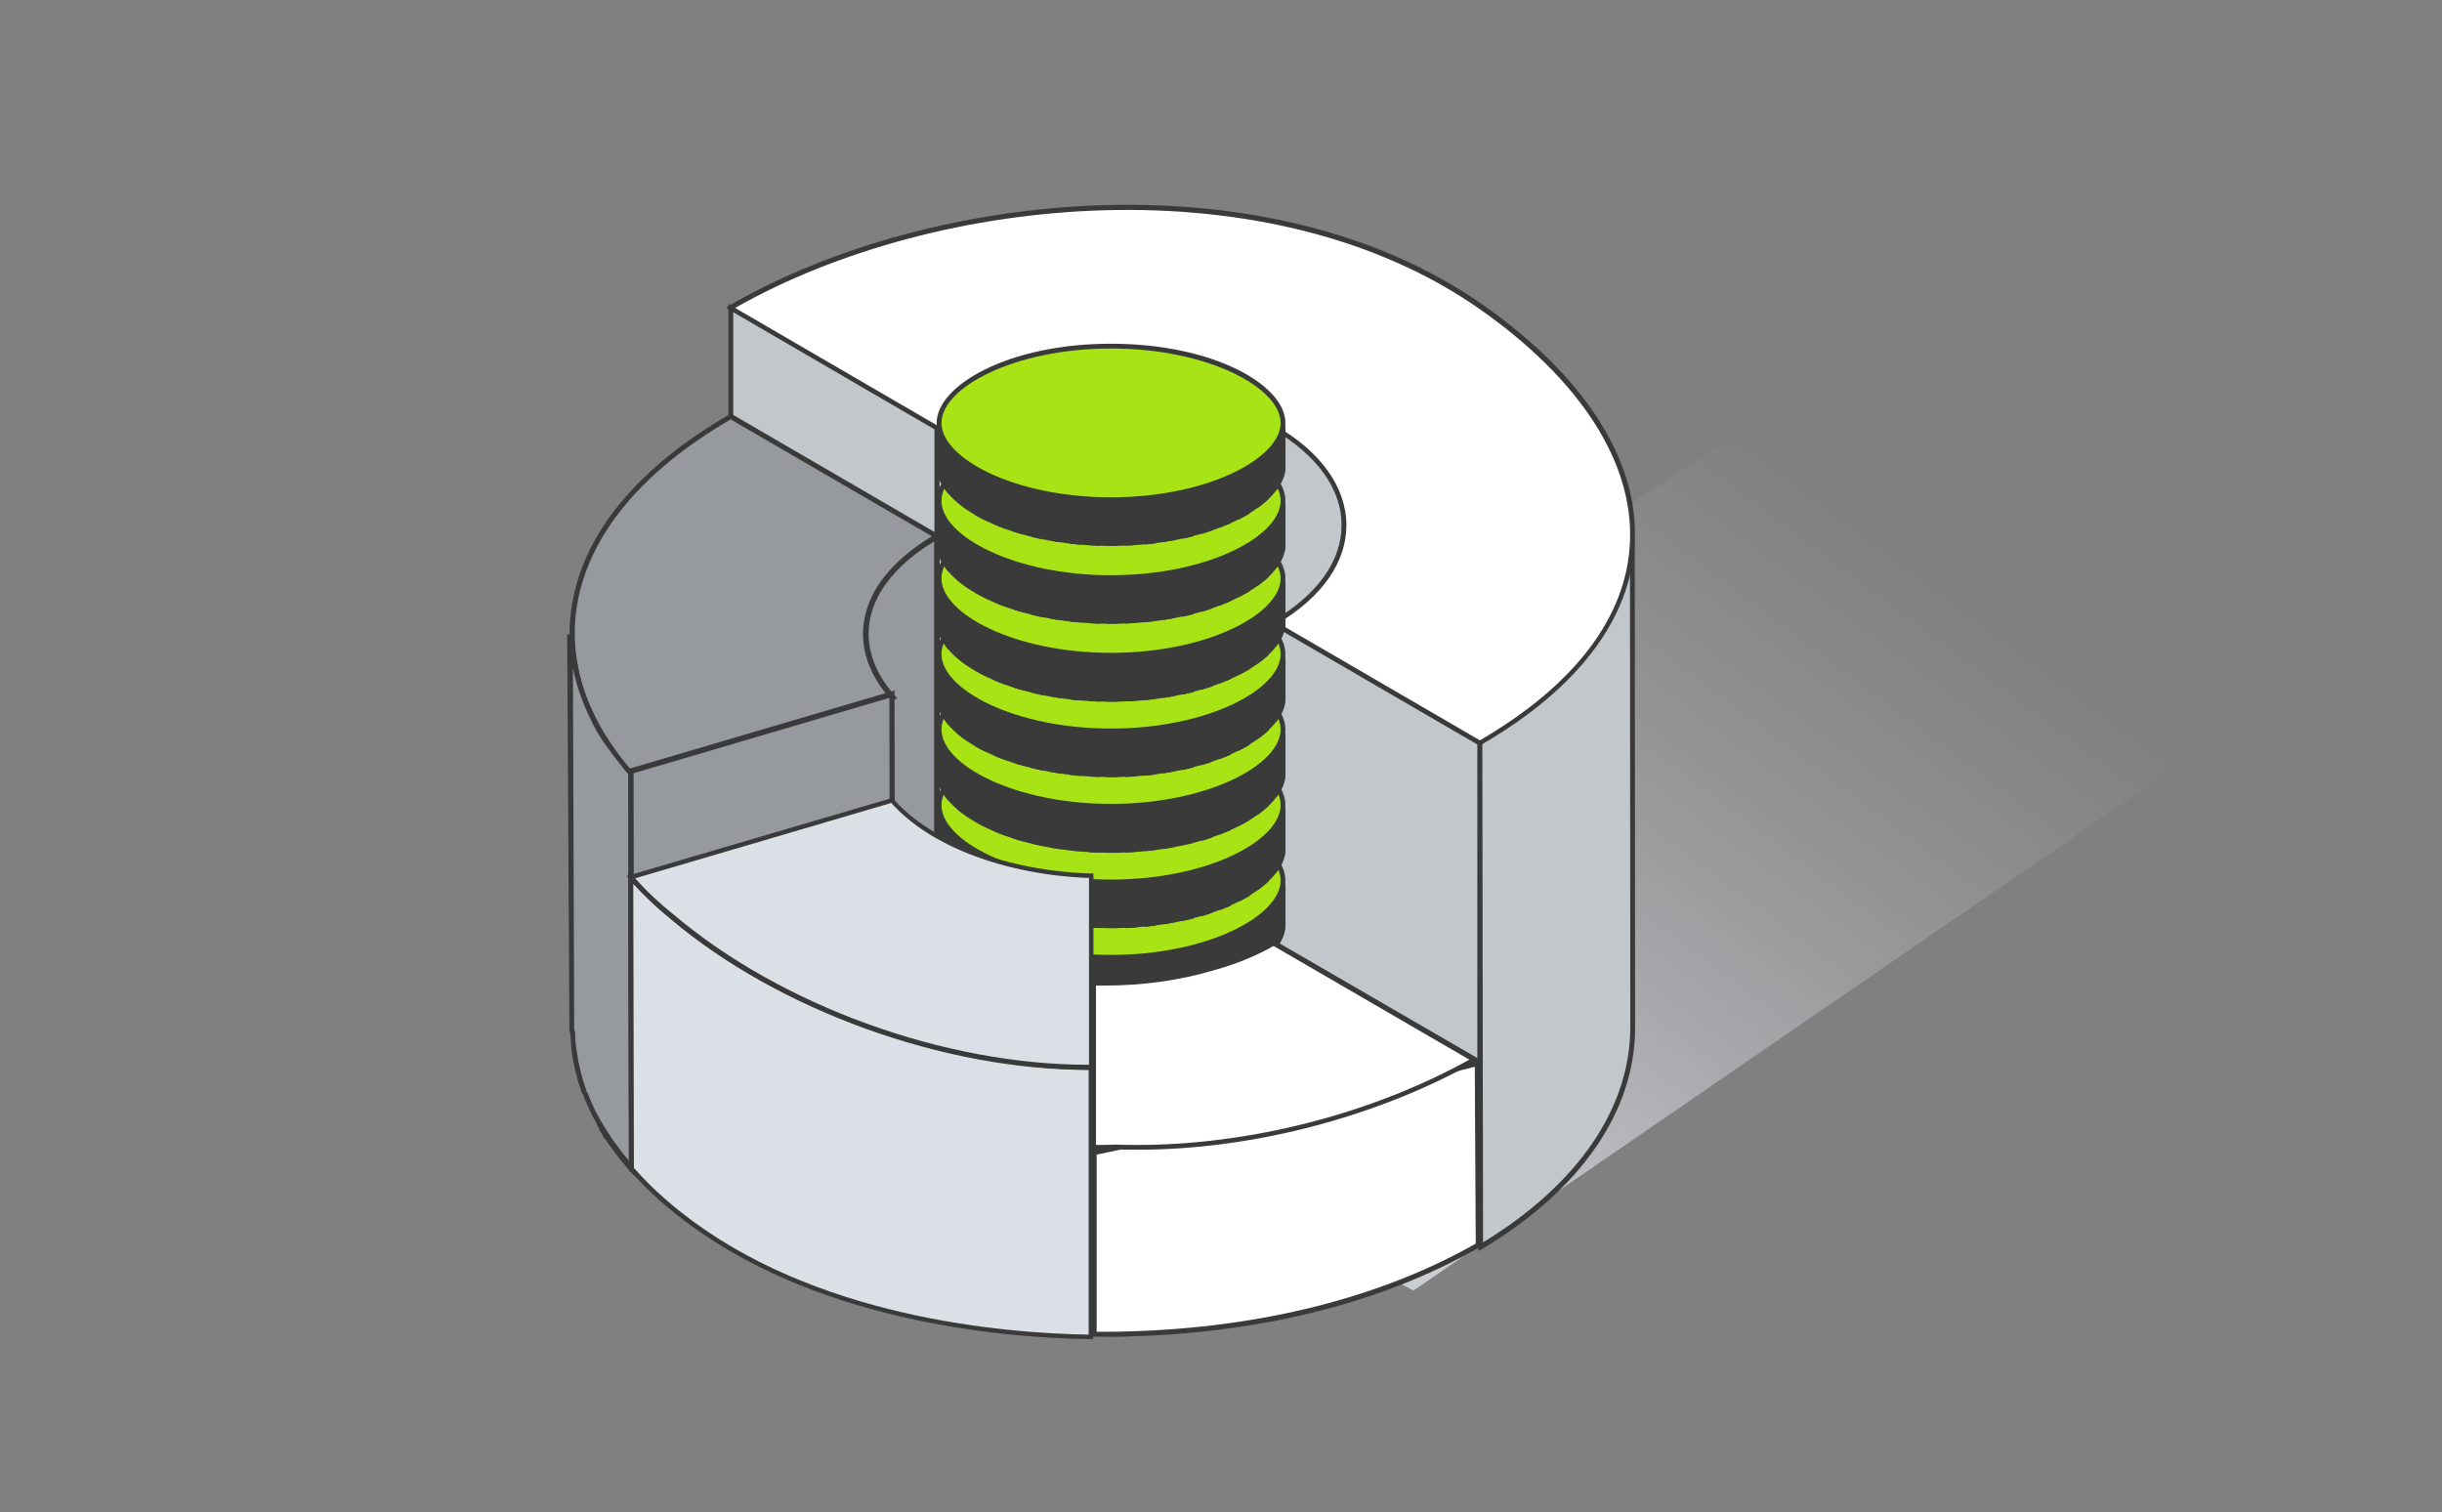 <svg xmlns="http://www.w3.org/2000/svg" width="155" height="96" viewBox="0 0 155 96" fill="none">
  <rect x="0" y="0" width="155" height="96" fill="#808080" stroke="none"/>
  <path d="M55.257 63.678L89.716 81.921L154.616 37.326L123.162 19.083L55.257 63.678Z" fill="url(#paint0_linear_5052_6126)"/>
  <path d="M103.622 34.407L103.642 65.177C103.662 70.225 100.419 75.272 93.993 79.123L93.932 46.468C93.912 46.468 103.622 39.455 103.622 34.407Z" fill="#C2C7CB"/>
  <path d="M93.831 79.406L93.77 46.407L93.831 46.366C93.932 46.305 103.459 39.352 103.459 34.447V34.427H103.764V34.447L103.784 65.197C103.804 70.508 100.358 75.515 94.074 79.285L93.831 79.406ZM94.074 46.548L94.135 78.859C100.176 75.17 103.48 70.325 103.48 65.177L103.459 36.109C101.919 40.711 94.885 45.961 94.074 46.548Z" fill="#3A3A3A"/>
  <path d="M85.318 32.501C85.297 32.197 85.277 31.913 85.216 31.629C85.155 31.345 85.074 31.061 84.973 30.778C83.493 26.805 78.527 24.98 74.716 24.291C70.399 23.521 65.737 23.805 61.642 25.426C60.872 25.73 60.142 26.075 59.453 26.48L59.493 59.683C60.182 59.298 60.912 58.933 61.682 58.629C65.696 57.048 70.277 56.744 74.513 57.453C78.162 58.082 82.723 59.663 84.649 63.109C84.811 63.392 84.993 63.676 85.115 63.98C85.155 64.122 85.237 64.244 85.297 64.386V32.501H85.318Z" fill="#C2C7CB"/>
  <path d="M85.48 65.034L85.135 64.345C85.074 64.244 85.034 64.122 84.993 64.021C84.912 63.818 84.79 63.595 84.669 63.392C84.628 63.311 84.588 63.251 84.547 63.169C82.439 59.44 77.351 58.061 74.513 57.595C70.095 56.845 65.554 57.251 61.764 58.751C60.993 59.055 60.264 59.399 59.595 59.784L59.372 59.906L59.311 26.359L59.392 26.318C60.081 25.933 60.811 25.568 61.601 25.264C65.534 23.703 70.216 23.318 74.757 24.129C77.311 24.595 83.412 26.156 85.135 30.717C85.237 31 85.318 31.305 85.378 31.588C85.439 31.872 85.459 32.156 85.48 32.419V32.48V65.034ZM70.155 56.926C71.615 56.926 73.074 57.048 74.554 57.291C77.453 57.778 82.642 59.176 84.811 63.028C84.851 63.088 84.892 63.169 84.932 63.23C85.013 63.372 85.095 63.514 85.176 63.676V32.48C85.176 32.217 85.135 31.933 85.074 31.649C85.013 31.365 84.932 31.082 84.831 30.818C83.169 26.399 77.189 24.879 74.696 24.433C70.216 23.622 65.595 24.027 61.703 25.548C60.973 25.832 60.264 26.176 59.615 26.541L59.655 59.399C60.264 59.055 60.932 58.751 61.642 58.467C64.237 57.453 67.155 56.926 70.155 56.926Z" fill="#3A3A3A"/>
  <path d="M93.912 67.669L80.838 60.067V39.554L93.912 47.155V67.669Z" fill="#C2C7CB"/>
  <path d="M94.074 67.932L80.696 60.148V39.29L94.074 47.074V67.932ZM81 59.986L93.77 67.405V47.236L81 39.817V59.986Z" fill="#3A3A3A"/>
  <path d="M59.473 62.804L46.378 55.202V19.547L59.473 27.148V62.804Z" fill="#C2C7CB"/>
  <path d="M59.615 63.068L46.236 55.284V19.284L59.615 27.048V63.068ZM46.541 55.122L59.311 62.541V27.23L46.541 19.811V55.122Z" fill="#3A3A3A"/>
  <path d="M94.095 19.526C106.52 28.283 107.169 39.533 93.932 47.175L80.838 39.574C86.777 36.148 86.817 30.574 80.899 27.148C75 23.722 65.392 23.722 59.453 27.148L46.378 19.526C59.595 11.885 80.838 10.182 94.095 19.526Z" fill="white"/>
  <path d="M93.932 47.338L93.851 47.297L80.534 39.554L80.757 39.433C83.594 37.791 85.155 35.622 85.155 33.331C85.155 31.061 83.615 28.892 80.817 27.27C74.959 23.865 65.412 23.865 59.513 27.27L59.432 27.311L59.351 27.27L46.074 19.527L46.297 19.385C59.23 11.926 80.676 9.879 94.176 19.385C100.601 23.906 104.007 29.237 103.763 34.385C103.54 39.25 100.176 43.71 94.013 47.277L93.932 47.338ZM81.142 39.554L93.932 46.993C99.953 43.487 103.257 39.149 103.459 34.406C103.682 29.358 100.317 24.129 93.993 19.669C80.676 10.284 59.534 12.23 46.662 19.547L59.453 26.987C65.432 23.581 75.061 23.602 80.98 27.027C83.878 28.71 85.459 30.96 85.459 33.352C85.459 35.662 83.939 37.872 81.142 39.554Z" fill="#3A3A3A"/>
  <path d="M70.52 55.77C69.101 55.77 67.763 55.891 66.568 56.114H59.453V58.83C59.635 61.182 64.115 63.715 70.52 63.715C76.905 63.715 81.405 61.161 81.588 58.83V56.114H74.473C73.277 55.891 71.96 55.77 70.52 55.77Z" fill="#3A3A3A"/>
  <path d="M60.73 60.898C60.932 61.08 61.176 61.263 61.439 61.425V56.094H60.73V60.898Z" fill="#3A3A3A"/>
  <path d="M73.845 56.013V63.472C74.088 63.432 74.311 63.391 74.554 63.35V56.114H74.493C74.27 56.074 74.068 56.033 73.845 56.013Z" fill="#3A3A3A"/>
  <path d="M72.649 63.614C72.892 63.594 73.115 63.574 73.358 63.533V55.932C73.135 55.911 72.892 55.871 72.649 55.851V63.614Z" fill="#3A3A3A"/>
  <path d="M78.608 62.033C78.851 61.912 79.095 61.77 79.318 61.648V56.114H78.608V62.033Z" fill="#3A3A3A"/>
  <path d="M71.453 63.695C71.696 63.695 71.919 63.675 72.162 63.655V55.81C71.939 55.79 71.696 55.77 71.453 55.77V63.695Z" fill="#3A3A3A"/>
  <path d="M79.804 61.324C80.068 61.141 80.29 60.939 80.513 60.756V56.114H79.804V61.324Z" fill="#3A3A3A"/>
  <path d="M76.237 62.966C76.48 62.885 76.703 62.824 76.946 62.743V56.114H76.237V62.966Z" fill="#3A3A3A"/>
  <path d="M75.041 63.249C75.284 63.189 75.507 63.148 75.75 63.087V56.114H75.041V63.249Z" fill="#3A3A3A"/>
  <path d="M77.412 62.56C77.655 62.459 77.899 62.378 78.122 62.276V56.114H77.412V62.56Z" fill="#3A3A3A"/>
  <path d="M64.297 62.803C64.52 62.885 64.764 62.945 65.007 63.006V56.114H64.297V62.803Z" fill="#3A3A3A"/>
  <path d="M69.081 63.675C69.304 63.695 69.547 63.695 69.791 63.715V55.77C69.547 55.77 69.324 55.79 69.081 55.81V63.675Z" fill="#3A3A3A"/>
  <path d="M70.257 55.77V63.715C70.338 63.715 70.439 63.715 70.52 63.715C70.662 63.715 70.824 63.715 70.966 63.715V55.77C70.824 55.77 70.683 55.77 70.52 55.77C70.439 55.77 70.358 55.77 70.257 55.77Z" fill="#3A3A3A"/>
  <path d="M59.453 58.831C59.493 59.358 59.757 59.905 60.223 60.432V56.114H59.453V58.831Z" fill="#3A3A3A"/>
  <path d="M81 60.209C81.345 59.763 81.547 59.297 81.588 58.831V56.114H81V60.209Z" fill="#3A3A3A"/>
  <path d="M61.906 61.749C62.129 61.871 62.352 61.992 62.615 62.114V56.094H61.906V61.749Z" fill="#3A3A3A"/>
  <path d="M67.885 63.554C68.108 63.574 68.351 63.595 68.595 63.615V55.831C68.351 55.851 68.128 55.872 67.885 55.912V63.554Z" fill="#3A3A3A"/>
  <path d="M63.101 62.357C63.324 62.458 63.568 62.539 63.811 62.641V56.134H63.101V62.357Z" fill="#3A3A3A"/>
  <path d="M65.493 63.128C65.716 63.189 65.96 63.229 66.203 63.29V56.114H65.493V63.128Z" fill="#3A3A3A"/>
  <path d="M66.689 63.391C66.912 63.431 67.156 63.472 67.399 63.492V55.972C67.156 56.012 66.933 56.053 66.689 56.073V63.391Z" fill="#3A3A3A"/>
  <path d="M70.52 60.777C64.095 60.777 59.615 58.203 59.615 55.892C59.615 53.581 64.095 51.007 70.52 51.007C76.946 51.007 81.426 53.581 81.426 55.892C81.446 58.203 76.966 60.777 70.52 60.777Z" fill="#A7E315"/>
  <path d="M70.52 51.168C76.683 51.168 81.284 53.662 81.284 55.891C81.284 58.121 76.683 60.614 70.52 60.614C64.358 60.614 59.757 58.121 59.757 55.891C59.757 53.662 64.358 51.168 70.52 51.168ZM70.52 50.864C63.993 50.864 59.453 53.52 59.453 55.891C59.453 58.263 63.993 60.918 70.52 60.918C77.047 60.918 81.588 58.263 81.588 55.891C81.588 53.52 77.047 50.864 70.52 50.864Z" fill="#3A3A3A"/>
  <path d="M70.52 50.968C69.101 50.968 67.763 51.089 66.568 51.312H59.453V54.029C59.635 56.38 64.115 58.914 70.52 58.914C76.905 58.914 81.405 56.36 81.588 54.029V51.312H74.473C73.277 51.089 71.96 50.968 70.52 50.968Z" fill="#3A3A3A"/>
  <path d="M60.73 56.117C60.932 56.299 61.176 56.481 61.439 56.644V51.312H60.73V56.117Z" fill="#3A3A3A"/>
  <path d="M73.845 51.211V58.67C74.088 58.63 74.311 58.589 74.554 58.549V51.312H74.493C74.27 51.272 74.068 51.252 73.845 51.211Z" fill="#3A3A3A"/>
  <path d="M72.649 58.832C72.892 58.812 73.115 58.791 73.358 58.751V51.149C73.135 51.129 72.892 51.089 72.649 51.068V58.832Z" fill="#3A3A3A"/>
  <path d="M78.608 57.252C78.851 57.13 79.095 56.988 79.318 56.867V51.312H78.608V57.252Z" fill="#3A3A3A"/>
  <path d="M71.453 58.913C71.696 58.913 71.919 58.893 72.162 58.872V51.028C71.939 51.008 71.696 50.987 71.453 50.987V58.913Z" fill="#3A3A3A"/>
  <path d="M79.804 56.522C80.068 56.34 80.29 56.137 80.513 55.954V51.312H79.804V56.522Z" fill="#3A3A3A"/>
  <path d="M76.237 58.164C76.48 58.103 76.703 58.022 76.946 57.941V51.312H76.237V58.164Z" fill="#3A3A3A"/>
  <path d="M75.041 58.468C75.284 58.407 75.507 58.367 75.75 58.306V51.312H75.041V58.468Z" fill="#3A3A3A"/>
  <path d="M77.412 57.779C77.655 57.677 77.899 57.596 78.122 57.495V51.312H77.412V57.779Z" fill="#3A3A3A"/>
  <path d="M64.297 58.002C64.52 58.083 64.764 58.144 65.007 58.204V51.312H64.297V58.002Z" fill="#3A3A3A"/>
  <path d="M69.081 58.872C69.304 58.893 69.547 58.893 69.791 58.913V50.987C69.547 50.987 69.324 51.008 69.081 51.028V58.872Z" fill="#3A3A3A"/>
  <path d="M70.257 50.968V58.914C70.338 58.914 70.439 58.914 70.52 58.914C70.662 58.914 70.824 58.914 70.966 58.914V50.968C70.824 50.968 70.683 50.968 70.52 50.968C70.439 50.968 70.358 50.968 70.257 50.968Z" fill="#3A3A3A"/>
  <path d="M59.453 54.029C59.493 54.556 59.757 55.103 60.223 55.63V51.312H59.453V54.029Z" fill="#3A3A3A"/>
  <path d="M81 55.407C81.345 54.961 81.547 54.495 81.588 54.029V51.312H81V55.407Z" fill="#3A3A3A"/>
  <path d="M61.906 56.968C62.129 57.09 62.352 57.211 62.615 57.333V51.312H61.906V56.968Z" fill="#3A3A3A"/>
  <path d="M67.885 58.772C68.108 58.792 68.351 58.812 68.595 58.833V51.049C68.351 51.069 68.128 51.089 67.885 51.13V58.772Z" fill="#3A3A3A"/>
  <path d="M63.101 57.556C63.324 57.657 63.568 57.738 63.811 57.84V51.312H63.101V57.556Z" fill="#3A3A3A"/>
  <path d="M65.493 58.346C65.716 58.407 65.96 58.448 66.203 58.508V51.312H65.493V58.346Z" fill="#3A3A3A"/>
  <path d="M66.689 58.59C66.912 58.631 67.156 58.671 67.399 58.712V51.191C67.156 51.232 66.933 51.252 66.689 51.293V58.59Z" fill="#3A3A3A"/>
  <path d="M70.52 55.996C64.095 55.996 59.615 53.422 59.615 51.111C59.615 48.8 64.095 46.226 70.52 46.226C76.946 46.226 81.426 48.8 81.426 51.111C81.446 53.422 76.966 55.996 70.52 55.996Z" fill="#A7E315"/>
  <path d="M70.52 46.387C76.683 46.387 81.284 48.88 81.284 51.11C81.284 53.34 76.683 55.833 70.52 55.833C64.358 55.833 59.757 53.34 59.757 51.11C59.757 48.88 64.358 46.387 70.52 46.387ZM70.52 46.083C63.993 46.083 59.453 48.738 59.453 51.11C59.453 53.482 63.993 56.137 70.52 56.137C77.047 56.137 81.588 53.482 81.588 51.11C81.588 48.718 77.047 46.083 70.52 46.083Z" fill="#3A3A3A"/>
  <path d="M70.52 46.184C69.101 46.184 67.763 46.305 66.568 46.528H59.453V49.244C59.635 51.596 64.115 54.13 70.52 54.13C76.905 54.13 81.405 51.575 81.588 49.244V46.528H74.473C73.277 46.305 71.96 46.184 70.52 46.184Z" fill="#3A3A3A"/>
  <path d="M60.73 51.332C60.932 51.515 61.176 51.697 61.439 51.859V46.528H60.73V51.332Z" fill="#3A3A3A"/>
  <path d="M73.845 46.427V53.886C74.088 53.846 74.311 53.805 74.554 53.765V46.528H74.493C74.27 46.488 74.068 46.447 73.845 46.427Z" fill="#3A3A3A"/>
  <path d="M72.649 54.028C72.892 54.008 73.115 53.988 73.358 53.947V46.346C73.135 46.325 72.892 46.285 72.649 46.265V54.028Z" fill="#3A3A3A"/>
  <path d="M78.608 52.447C78.851 52.326 79.095 52.184 79.318 52.062V46.528H78.608V52.447Z" fill="#3A3A3A"/>
  <path d="M71.453 54.108C71.696 54.108 71.919 54.088 72.162 54.068V46.244C71.939 46.223 71.696 46.203 71.453 46.203V54.108Z" fill="#3A3A3A"/>
  <path d="M79.804 51.738C80.068 51.555 80.29 51.353 80.513 51.17V46.528H79.804V51.738Z" fill="#3A3A3A"/>
  <path d="M76.237 53.38C76.48 53.319 76.703 53.238 76.946 53.157V46.528H76.237V53.38Z" fill="#3A3A3A"/>
  <path d="M75.041 53.663C75.284 53.603 75.507 53.562 75.75 53.501V46.528H75.041V53.663Z" fill="#3A3A3A"/>
  <path d="M77.412 52.974C77.655 52.873 77.899 52.792 78.122 52.691V46.528H77.412V52.974Z" fill="#3A3A3A"/>
  <path d="M64.297 53.218C64.52 53.299 64.764 53.359 65.007 53.42V46.528H64.297V53.218Z" fill="#3A3A3A"/>
  <path d="M69.081 54.088C69.304 54.108 69.547 54.108 69.791 54.129V46.203C69.547 46.203 69.324 46.223 69.081 46.244V54.088Z" fill="#3A3A3A"/>
  <path d="M70.257 46.184V54.13C70.338 54.13 70.439 54.13 70.52 54.13C70.662 54.13 70.824 54.13 70.966 54.13V46.184C70.824 46.184 70.683 46.184 70.52 46.184C70.439 46.184 70.358 46.184 70.257 46.184Z" fill="#3A3A3A"/>
  <path d="M59.453 49.245C59.493 49.772 59.757 50.319 60.223 50.846V46.528H59.453V49.245Z" fill="#3A3A3A"/>
  <path d="M81 50.623C81.345 50.177 81.547 49.711 81.588 49.245V46.528H81V50.623Z" fill="#3A3A3A"/>
  <path d="M61.906 52.163C62.129 52.285 62.352 52.407 62.615 52.528V46.508H61.906V52.163Z" fill="#3A3A3A"/>
  <path d="M67.885 53.967C68.108 53.988 68.351 54.028 68.595 54.048V46.265C68.351 46.285 68.128 46.305 67.885 46.346V53.967Z" fill="#3A3A3A"/>
  <path d="M63.101 52.771C63.324 52.872 63.568 52.953 63.811 53.055V46.548H63.101V52.771Z" fill="#3A3A3A"/>
  <path d="M65.493 53.542C65.716 53.603 65.96 53.643 66.203 53.704V46.528H65.493V53.542Z" fill="#3A3A3A"/>
  <path d="M66.689 53.805C66.912 53.845 67.156 53.886 67.399 53.906V46.386C67.156 46.426 66.933 46.467 66.689 46.507V53.805Z" fill="#3A3A3A"/>
  <path d="M70.52 51.191C64.095 51.191 59.615 48.617 59.615 46.306C59.615 43.995 64.095 41.421 70.52 41.421C76.946 41.421 81.426 43.995 81.426 46.306C81.426 48.617 76.966 51.191 70.52 51.191Z" fill="#A7E315"/>
  <path d="M70.52 41.582C76.683 41.582 81.284 44.076 81.284 46.305C81.284 48.535 76.683 51.028 70.52 51.028C64.358 51.028 59.757 48.535 59.757 46.305C59.757 44.076 64.358 41.582 70.52 41.582ZM70.52 41.278C63.993 41.278 59.453 43.934 59.453 46.305C59.453 48.677 63.993 51.332 70.52 51.332C77.047 51.332 81.588 48.677 81.588 46.305C81.588 43.934 77.047 41.278 70.52 41.278Z" fill="#3A3A3A"/>
  <path d="M70.52 41.38C69.101 41.38 67.763 41.502 66.568 41.724H59.453V44.441C59.635 46.792 64.115 49.326 70.52 49.326C76.905 49.326 81.405 46.772 81.588 44.441V41.724H74.473C73.277 41.502 71.96 41.38 70.52 41.38Z" fill="#3A3A3A"/>
  <path d="M60.73 46.529C60.932 46.711 61.176 46.894 61.439 47.056V41.725H60.73V46.529Z" fill="#3A3A3A"/>
  <path d="M73.845 41.623V49.083C74.088 49.042 74.311 49.001 74.554 48.961V41.704H74.493C74.27 41.684 74.068 41.664 73.845 41.623Z" fill="#3A3A3A"/>
  <path d="M72.649 49.244C72.892 49.224 73.115 49.203 73.358 49.163V41.562C73.135 41.541 72.892 41.501 72.649 41.48V49.244Z" fill="#3A3A3A"/>
  <path d="M78.608 47.663C78.851 47.541 79.095 47.42 79.318 47.278V41.744H78.608V47.663Z" fill="#3A3A3A"/>
  <path d="M71.453 49.325C71.696 49.305 71.919 49.305 72.162 49.285V41.44C71.939 41.42 71.696 41.399 71.453 41.399V49.325Z" fill="#3A3A3A"/>
  <path d="M79.804 46.934C80.068 46.752 80.29 46.569 80.513 46.367V41.725H79.804V46.934Z" fill="#3A3A3A"/>
  <path d="M76.237 48.576C76.48 48.515 76.703 48.434 76.946 48.353V41.725H76.237V48.576Z" fill="#3A3A3A"/>
  <path d="M75.041 48.88C75.284 48.819 75.507 48.779 75.75 48.718V41.725H75.041V48.88Z" fill="#3A3A3A"/>
  <path d="M77.412 48.19C77.655 48.089 77.899 48.008 78.122 47.906V41.744H77.412V48.19Z" fill="#3A3A3A"/>
  <path d="M64.297 48.414C64.52 48.495 64.764 48.556 65.007 48.617V41.725H64.297V48.414Z" fill="#3A3A3A"/>
  <path d="M69.081 49.285C69.304 49.305 69.547 49.305 69.791 49.325V41.399C69.547 41.399 69.324 41.42 69.081 41.44V49.285Z" fill="#3A3A3A"/>
  <path d="M70.257 41.38V49.326C70.338 49.326 70.439 49.326 70.52 49.326C70.662 49.326 70.824 49.326 70.966 49.326V41.38C70.824 41.38 70.683 41.38 70.52 41.38C70.439 41.38 70.358 41.38 70.257 41.38Z" fill="#3A3A3A"/>
  <path d="M59.453 44.441C59.493 44.968 59.757 45.515 60.223 46.042V41.725H59.453V44.441Z" fill="#3A3A3A"/>
  <path d="M81 45.839C81.345 45.393 81.547 44.927 81.588 44.46V41.744H81V45.839Z" fill="#3A3A3A"/>
  <path d="M61.906 47.38C62.129 47.502 62.352 47.623 62.615 47.745V41.725H61.906V47.38Z" fill="#3A3A3A"/>
  <path d="M67.885 49.183C68.108 49.203 68.351 49.244 68.595 49.264V41.48C68.351 41.501 68.128 41.521 67.885 41.562V49.183Z" fill="#3A3A3A"/>
  <path d="M63.101 47.968C63.324 48.069 63.568 48.15 63.811 48.252V41.725H63.101V47.968Z" fill="#3A3A3A"/>
  <path d="M65.493 48.758C65.716 48.819 65.96 48.859 66.203 48.92V41.744H65.493V48.758Z" fill="#3A3A3A"/>
  <path d="M66.689 49.001C66.912 49.041 67.156 49.082 67.399 49.102V41.582C67.156 41.623 66.933 41.663 66.689 41.704V49.001Z" fill="#3A3A3A"/>
  <path d="M70.52 46.408C64.095 46.408 59.615 43.834 59.615 41.523C59.615 39.212 64.095 36.638 70.52 36.638C76.946 36.638 81.426 39.212 81.426 41.523C81.446 43.834 76.966 46.408 70.52 46.408Z" fill="#A7E315"/>
  <path d="M70.52 36.799C76.683 36.799 81.284 39.292 81.284 41.522C81.284 43.752 76.683 46.245 70.52 46.245C64.358 46.245 59.757 43.752 59.757 41.522C59.757 39.292 64.358 36.799 70.52 36.799ZM70.52 36.495C63.993 36.495 59.453 39.151 59.453 41.522C59.453 43.894 63.993 46.549 70.52 46.549C77.047 46.549 81.588 43.894 81.588 41.522C81.588 39.151 77.047 36.495 70.52 36.495Z" fill="#3A3A3A"/>
  <path d="M70.52 36.595C69.101 36.595 67.763 36.716 66.568 36.939H59.453V39.656C59.635 42.007 64.115 44.541 70.52 44.541C76.905 44.541 81.405 41.987 81.588 39.656V36.939H74.473C73.277 36.716 71.96 36.595 70.52 36.595Z" fill="#3A3A3A"/>
  <path d="M60.73 41.742C60.932 41.925 61.176 42.107 61.439 42.27V36.938H60.73V41.742Z" fill="#3A3A3A"/>
  <path d="M73.845 36.838V44.297C74.088 44.257 74.311 44.216 74.554 44.176V36.919H74.493C74.27 36.899 74.068 36.858 73.845 36.838Z" fill="#3A3A3A"/>
  <path d="M72.649 44.439C72.892 44.419 73.115 44.399 73.358 44.358V36.757C73.135 36.737 72.892 36.696 72.649 36.676V44.439Z" fill="#3A3A3A"/>
  <path d="M78.608 42.857C78.851 42.736 79.095 42.594 79.318 42.472V36.938H78.608V42.857Z" fill="#3A3A3A"/>
  <path d="M71.453 44.52C71.696 44.52 71.919 44.499 72.162 44.479V36.655C71.939 36.635 71.696 36.614 71.453 36.614V44.52Z" fill="#3A3A3A"/>
  <path d="M79.804 42.148C80.068 41.965 80.29 41.763 80.513 41.58V36.938H79.804V42.148Z" fill="#3A3A3A"/>
  <path d="M76.237 43.79C76.48 43.729 76.703 43.648 76.946 43.567V36.938H76.237V43.79Z" fill="#3A3A3A"/>
  <path d="M75.041 44.094C75.284 44.033 75.507 43.993 75.75 43.932V36.959H75.041V44.094Z" fill="#3A3A3A"/>
  <path d="M77.412 43.384C77.655 43.283 77.899 43.202 78.122 43.101V36.938H77.412V43.384Z" fill="#3A3A3A"/>
  <path d="M64.297 43.628C64.52 43.709 64.764 43.77 65.007 43.83V36.938H64.297V43.628Z" fill="#3A3A3A"/>
  <path d="M69.081 44.499C69.304 44.52 69.547 44.52 69.791 44.54V36.614C69.547 36.614 69.324 36.635 69.081 36.655V44.499Z" fill="#3A3A3A"/>
  <path d="M70.257 36.595V44.541C70.338 44.541 70.439 44.541 70.52 44.541C70.662 44.541 70.824 44.541 70.966 44.541V36.595C70.824 36.595 70.683 36.595 70.52 36.595C70.439 36.595 70.358 36.595 70.257 36.595Z" fill="#3A3A3A"/>
  <path d="M59.453 39.655C59.493 40.182 59.757 40.729 60.223 41.256V36.938H59.453V39.655Z" fill="#3A3A3A"/>
  <path d="M81 41.033C81.345 40.587 81.547 40.101 81.588 39.655V36.938H81V41.033Z" fill="#3A3A3A"/>
  <path d="M61.906 42.574C62.129 42.696 62.352 42.818 62.615 42.939V36.919H61.906V42.574Z" fill="#3A3A3A"/>
  <path d="M67.885 44.399C68.108 44.419 68.351 44.46 68.595 44.46V36.676C68.351 36.696 68.128 36.716 67.885 36.757V44.399Z" fill="#3A3A3A"/>
  <path d="M63.101 43.182C63.324 43.283 63.568 43.364 63.811 43.465V36.938H63.101V43.182Z" fill="#3A3A3A"/>
  <path d="M65.493 43.972C65.716 44.033 65.96 44.074 66.203 44.135V36.959H65.493V43.972Z" fill="#3A3A3A"/>
  <path d="M66.689 44.216C66.912 44.256 67.156 44.297 67.399 44.317V36.797C67.156 36.837 66.933 36.878 66.689 36.898V44.216Z" fill="#3A3A3A"/>
  <path d="M70.52 41.602C64.095 41.602 59.615 39.028 59.615 36.717C59.615 34.406 64.095 31.832 70.52 31.832C76.946 31.832 81.426 34.406 81.426 36.717C81.446 39.028 76.966 41.602 70.52 41.602Z" fill="#A7E315"/>
  <path d="M70.52 31.994C76.682 31.994 81.284 34.487 81.284 36.717C81.284 38.946 76.682 41.44 70.52 41.44C64.358 41.44 59.757 38.946 59.757 36.717C59.757 34.487 64.358 31.994 70.52 31.994ZM70.52 31.689C63.993 31.689 59.453 34.345 59.453 36.717C59.453 39.088 63.993 41.743 70.52 41.743C77.047 41.743 81.588 39.088 81.588 36.717C81.588 34.345 77.047 31.689 70.52 31.689Z" fill="#3A3A3A"/>
  <path d="M70.52 31.649C69.101 31.649 67.763 31.771 66.568 31.994H59.453V34.71C59.635 37.062 64.115 39.595 70.52 39.595C76.905 39.595 81.405 37.041 81.588 34.71V31.994H74.473C73.277 31.771 71.96 31.649 70.52 31.649Z" fill="#3A3A3A"/>
  <path d="M60.73 36.798C60.932 36.981 61.176 37.163 61.439 37.325V31.994H60.73V36.798Z" fill="#3A3A3A"/>
  <path d="M73.845 31.894V39.353C74.088 39.312 74.311 39.272 74.554 39.231V31.995H74.493C74.27 31.954 74.068 31.934 73.845 31.894Z" fill="#3A3A3A"/>
  <path d="M72.649 39.494C72.892 39.474 73.115 39.454 73.358 39.413V31.832C73.135 31.812 72.892 31.771 72.649 31.751V39.494Z" fill="#3A3A3A"/>
  <path d="M78.608 37.913C78.851 37.791 79.095 37.65 79.318 37.528V31.994H78.608V37.913Z" fill="#3A3A3A"/>
  <path d="M71.453 39.575C71.696 39.575 71.919 39.555 72.162 39.535V31.71C71.939 31.69 71.696 31.67 71.453 31.67V39.575Z" fill="#3A3A3A"/>
  <path d="M79.804 37.204C80.068 37.021 80.29 36.819 80.513 36.636V31.994H79.804V37.204Z" fill="#3A3A3A"/>
  <path d="M76.237 38.846C76.48 38.785 76.703 38.704 76.946 38.623V31.994H76.237V38.846Z" fill="#3A3A3A"/>
  <path d="M75.041 39.15C75.284 39.109 75.507 39.048 75.75 38.987V31.994H75.041V39.15Z" fill="#3A3A3A"/>
  <path d="M77.412 38.44C77.655 38.339 77.899 38.258 78.122 38.156V31.994H77.412V38.44Z" fill="#3A3A3A"/>
  <path d="M64.297 38.683C64.52 38.764 64.764 38.825 65.007 38.886V31.994H64.297V38.683Z" fill="#3A3A3A"/>
  <path d="M69.081 39.555C69.304 39.575 69.547 39.575 69.791 39.596V31.67C69.547 31.67 69.324 31.69 69.081 31.71V39.555Z" fill="#3A3A3A"/>
  <path d="M70.257 31.649V39.595C70.338 39.595 70.439 39.595 70.52 39.595C70.662 39.595 70.824 39.595 70.966 39.595V31.649C70.824 31.649 70.683 31.649 70.52 31.649C70.439 31.649 70.358 31.649 70.257 31.649Z" fill="#3A3A3A"/>
  <path d="M59.453 34.71C59.493 35.237 59.757 35.785 60.223 36.312V31.994H59.453V34.71Z" fill="#3A3A3A"/>
  <path d="M81 36.089C81.345 35.643 81.547 35.156 81.588 34.71V31.994H81V36.089Z" fill="#3A3A3A"/>
  <path d="M61.906 37.629C62.129 37.751 62.352 37.873 62.615 37.994V31.994H61.906V37.629Z" fill="#3A3A3A"/>
  <path d="M67.885 39.453C68.108 39.474 68.351 39.494 68.595 39.514V31.73C68.351 31.751 68.128 31.771 67.885 31.811V39.453Z" fill="#3A3A3A"/>
  <path d="M63.101 38.237C63.324 38.339 63.568 38.42 63.811 38.521V31.994H63.101V38.237Z" fill="#3A3A3A"/>
  <path d="M65.493 39.028C65.716 39.089 65.96 39.129 66.203 39.19V31.994H65.493V39.028Z" fill="#3A3A3A"/>
  <path d="M66.689 39.272C66.912 39.312 67.156 39.353 67.399 39.373V31.873C67.156 31.914 66.933 31.954 66.689 31.995V39.272Z" fill="#3A3A3A"/>
  <path d="M70.52 36.655C64.095 36.655 59.615 34.081 59.615 31.77C59.615 29.459 64.095 26.885 70.52 26.885C76.946 26.885 81.426 29.459 81.426 31.77C81.446 34.081 76.966 36.655 70.52 36.655Z" fill="#A7E315"/>
  <path d="M70.52 27.068C76.683 27.068 81.284 29.561 81.284 31.791C81.284 34.02 76.683 36.514 70.52 36.514C64.358 36.514 59.757 34.02 59.757 31.791C59.757 29.561 64.358 27.068 70.52 27.068ZM70.52 26.764C63.993 26.764 59.453 29.419 59.453 31.791C59.453 34.162 63.993 36.818 70.52 36.818C77.047 36.818 81.588 34.162 81.588 31.791C81.588 29.399 77.047 26.764 70.52 26.764Z" fill="#3A3A3A"/>
  <path d="M70.52 26.704C69.101 26.704 67.763 26.826 66.568 27.049H59.453V29.765C59.635 32.116 64.115 34.65 70.52 34.65C76.905 34.65 81.405 32.096 81.588 29.765V27.049H74.473C73.277 26.826 71.96 26.704 70.52 26.704Z" fill="#3A3A3A"/>
  <path d="M60.73 31.852C60.932 32.034 61.176 32.217 61.439 32.379V27.048H60.73V31.852Z" fill="#3A3A3A"/>
  <path d="M73.845 26.946V34.406C74.088 34.365 74.311 34.325 74.554 34.284V27.048H74.493C74.27 27.007 74.068 26.987 73.845 26.946Z" fill="#3A3A3A"/>
  <path d="M72.649 34.567C72.892 34.547 73.115 34.527 73.358 34.486V26.885C73.135 26.864 72.892 26.824 72.649 26.804V34.567Z" fill="#3A3A3A"/>
  <path d="M78.608 32.987C78.851 32.865 79.095 32.724 79.318 32.602V27.048H78.608V32.987Z" fill="#3A3A3A"/>
  <path d="M71.453 34.628C71.696 34.628 71.919 34.608 72.162 34.587V26.763C71.939 26.743 71.696 26.723 71.453 26.723V34.628Z" fill="#3A3A3A"/>
  <path d="M79.804 32.257C80.068 32.075 80.29 31.872 80.513 31.69V27.048H79.804V32.257Z" fill="#3A3A3A"/>
  <path d="M76.237 33.899C76.48 33.818 76.703 33.757 76.946 33.676V27.048H76.237V33.899Z" fill="#3A3A3A"/>
  <path d="M75.041 34.203C75.284 34.142 75.507 34.102 75.75 34.041V27.048H75.041V34.203Z" fill="#3A3A3A"/>
  <path d="M77.412 33.494C77.655 33.392 77.899 33.311 78.122 33.21V27.048H77.412V33.494Z" fill="#3A3A3A"/>
  <path d="M64.297 33.737C64.52 33.818 64.764 33.879 65.007 33.94V27.048H64.297V33.737Z" fill="#3A3A3A"/>
  <path d="M69.081 34.608C69.304 34.628 69.547 34.628 69.791 34.648V26.723C69.547 26.723 69.324 26.743 69.081 26.763V34.608Z" fill="#3A3A3A"/>
  <path d="M70.257 26.703V34.649C70.338 34.649 70.439 34.649 70.52 34.649C70.662 34.649 70.824 34.649 70.966 34.649V26.723C70.824 26.723 70.683 26.723 70.52 26.723C70.439 26.703 70.358 26.703 70.257 26.703Z" fill="#3A3A3A"/>
  <path d="M59.453 29.764C59.493 30.291 59.757 30.838 60.223 31.365V27.048H59.453V29.764Z" fill="#3A3A3A"/>
  <path d="M81 31.142C81.345 30.697 81.547 30.21 81.588 29.764V27.048H81V31.142Z" fill="#3A3A3A"/>
  <path d="M61.906 32.703C62.129 32.825 62.352 32.947 62.615 33.068V27.048H61.906V32.703Z" fill="#3A3A3A"/>
  <path d="M67.885 34.507C68.108 34.527 68.351 34.548 68.595 34.588V26.784C68.351 26.804 68.128 26.825 67.885 26.865V34.507Z" fill="#3A3A3A"/>
  <path d="M63.101 33.291C63.324 33.392 63.568 33.474 63.811 33.575V27.048H63.101V33.291Z" fill="#3A3A3A"/>
  <path d="M65.493 34.082C65.716 34.142 65.96 34.183 66.203 34.244V27.048H65.493V34.082Z" fill="#3A3A3A"/>
  <path d="M66.689 34.325C66.912 34.366 67.156 34.407 67.399 34.427V26.927C67.156 26.967 66.933 27.008 66.689 27.028V34.325Z" fill="#3A3A3A"/>
  <path d="M70.52 31.71C64.095 31.71 59.615 29.135 59.615 26.825C59.615 24.514 64.095 21.939 70.52 21.939C76.946 21.939 81.426 24.514 81.426 26.825C81.446 29.156 76.966 31.71 70.52 31.71Z" fill="#A7E315"/>
  <path d="M70.52 22.122C76.682 22.122 81.284 24.616 81.284 26.845C81.284 29.075 76.682 31.568 70.52 31.568C64.358 31.568 59.757 29.075 59.757 26.845C59.757 24.616 64.358 22.122 70.52 22.122ZM70.52 21.818C63.993 21.818 59.453 24.474 59.453 26.845C59.453 29.217 63.993 31.872 70.52 31.872C77.047 31.872 81.588 29.217 81.588 26.845C81.588 24.453 77.047 21.818 70.52 21.818Z" fill="#3A3A3A"/>
  <path d="M50.149 28.69V57.393L59.473 62.805V34.103L50.149 28.69Z" fill="#96999E"/>
  <path d="M59.635 63.088L49.987 57.474V28.386L59.635 34.001V63.088ZM50.311 57.291L59.291 62.501V34.183L50.311 28.974V57.291Z" fill="#3A3A3A"/>
  <path d="M46.378 26.439L59.473 34.041C54.709 36.777 53.595 40.791 56.615 44.237L40.034 49.122C33.304 41.44 35.797 32.541 46.378 26.439Z" fill="#96999E"/>
  <path d="M39.993 49.324L39.932 49.243C36.953 45.818 35.696 42.068 36.304 38.379C37.054 33.818 40.52 29.642 46.318 26.297L46.399 26.257L59.818 34.061L59.574 34.203C57.041 35.662 55.52 37.487 55.196 39.453C54.932 41.034 55.48 42.656 56.777 44.135L56.959 44.338L56.716 44.419L39.993 49.324ZM46.378 26.622C40.723 29.905 37.358 33.98 36.628 38.419C36.041 41.987 37.236 45.615 40.115 48.939L56.331 44.156C55.094 42.656 54.568 41.014 54.851 39.392C55.176 37.385 56.676 35.541 59.149 34.041L46.378 26.622Z" fill="#3A3A3A"/>
  <path d="M36.345 41.44C36.345 41.481 36.365 41.521 36.385 41.562C36.426 41.825 36.466 42.089 36.527 42.352C36.527 42.393 36.547 42.413 36.547 42.454C36.608 42.738 36.669 43.001 36.75 43.285C36.77 43.346 36.791 43.386 36.791 43.447C36.872 43.711 36.953 43.994 37.054 44.258C37.074 44.298 37.095 44.339 37.095 44.38C37.216 44.663 37.338 44.967 37.459 45.251C37.459 45.271 37.459 45.271 37.48 45.271C37.622 45.575 37.764 45.859 37.926 46.143C37.946 46.204 37.986 46.244 38.027 46.305C38.068 46.386 38.128 46.467 38.169 46.548C38.23 46.65 38.291 46.751 38.351 46.832C38.412 46.913 38.453 46.994 38.514 47.075C38.574 47.177 38.635 47.258 38.696 47.359C38.757 47.44 38.818 47.521 38.878 47.602C38.939 47.704 39.02 47.785 39.081 47.886C39.142 47.967 39.203 48.048 39.264 48.13C39.324 48.211 39.385 48.292 39.446 48.373C39.628 48.596 39.811 48.839 40.014 49.062L40.054 74.116C39.851 73.893 39.669 73.65 39.486 73.427C39.466 73.406 39.446 73.366 39.426 73.346C39.385 73.285 39.345 73.244 39.304 73.184C39.243 73.103 39.182 73.021 39.122 72.94C39.061 72.839 38.98 72.758 38.919 72.656C38.858 72.576 38.797 72.494 38.736 72.413C38.676 72.312 38.615 72.231 38.554 72.129C38.493 72.048 38.432 71.967 38.392 71.886C38.331 71.785 38.27 71.704 38.209 71.603C38.169 71.521 38.108 71.44 38.068 71.359C38.047 71.359 38.047 71.319 38.027 71.298C38.007 71.278 38.007 71.238 37.986 71.217C37.824 70.934 37.662 70.629 37.52 70.346C37.52 70.346 37.52 70.326 37.5 70.326C37.358 70.042 37.236 69.738 37.135 69.454C37.135 69.434 37.115 69.393 37.095 69.373C37.095 69.353 37.095 69.353 37.074 69.332C36.973 69.069 36.892 68.785 36.811 68.521C36.791 68.461 36.77 68.42 36.77 68.359C36.689 68.076 36.628 67.812 36.568 67.528V67.508C36.568 67.488 36.568 67.467 36.568 67.447C36.507 67.184 36.466 66.92 36.446 66.656C36.446 66.616 36.426 66.576 36.426 66.535C36.405 66.271 36.385 65.988 36.365 65.704C36.365 65.684 36.365 65.643 36.365 65.623C36.365 65.521 36.304 65.44 36.284 65.339L36.162 40.285V40.265C36.162 40.386 36.243 40.508 36.243 40.63C36.243 40.893 36.304 41.177 36.345 41.44Z" fill="#96999E"/>
  <path d="M40.257 74.643L39.953 74.298C39.75 74.076 39.568 73.832 39.365 73.609L38.777 72.819L38.595 72.576C38.534 72.474 38.473 72.373 38.392 72.292C38.331 72.211 38.27 72.129 38.23 72.028C38.169 71.927 38.108 71.826 38.047 71.744C38.027 71.643 37.966 71.542 37.926 71.461L37.885 71.379C37.885 71.359 37.865 71.339 37.865 71.319C37.682 70.974 37.52 70.69 37.399 70.406C37.257 70.103 37.135 69.839 37.014 69.494L36.932 69.353C36.831 69.109 36.75 68.826 36.669 68.542C36.649 68.481 36.628 68.44 36.628 68.379C36.547 68.096 36.486 67.812 36.426 67.548C36.426 67.508 36.405 67.488 36.405 67.467C36.345 67.184 36.304 66.92 36.284 66.656C36.284 66.596 36.264 66.555 36.264 66.535C36.243 66.271 36.223 65.988 36.203 65.704C36.203 65.663 36.203 65.643 36.203 65.623C36.203 65.603 36.182 65.562 36.182 65.542C36.162 65.481 36.142 65.42 36.142 65.339L36 40.285V40.265H36.324C36.324 40.305 36.345 40.346 36.365 40.407C36.385 40.467 36.405 40.548 36.405 40.63C36.405 40.812 36.446 40.974 36.466 41.157C36.486 41.258 36.486 41.339 36.507 41.44C36.527 41.481 36.527 41.521 36.547 41.562C36.588 41.825 36.628 42.089 36.669 42.332L36.689 42.393C36.75 42.677 36.811 42.94 36.892 43.244L36.932 43.407C37.014 43.67 37.095 43.934 37.196 44.217L37.236 44.339C37.358 44.643 37.48 44.927 37.601 45.211C37.743 45.535 37.905 45.819 38.068 46.102C38.108 46.163 38.128 46.224 38.149 46.265C38.189 46.346 38.23 46.407 38.27 46.488C38.331 46.609 38.392 46.69 38.453 46.771L38.635 47.055C38.696 47.157 38.757 47.238 38.818 47.339C38.858 47.4 38.899 47.461 38.939 47.521L38.98 47.582C39.02 47.663 39.081 47.724 39.142 47.805L39.568 48.373C39.75 48.596 39.932 48.819 40.135 49.062L40.176 49.102V49.163L40.257 74.643ZM37.277 69.312L37.297 69.373C37.419 69.697 37.541 69.981 37.662 70.244C37.804 70.548 37.946 70.832 38.128 71.136L38.209 71.258C38.27 71.379 38.331 71.461 38.372 71.542C38.432 71.643 38.493 71.724 38.554 71.826C38.595 71.906 38.655 71.988 38.716 72.069C38.777 72.17 38.838 72.251 38.899 72.353L39.588 73.285C39.628 73.326 39.649 73.346 39.669 73.366C39.75 73.467 39.851 73.589 39.932 73.69L39.892 49.163C39.709 48.94 39.527 48.738 39.365 48.515L38.919 47.947C38.858 47.866 38.818 47.805 38.757 47.724L38.716 47.663C38.676 47.602 38.635 47.542 38.574 47.481C38.514 47.38 38.453 47.278 38.372 47.197L38.209 46.954C38.128 46.852 38.088 46.751 38.027 46.67C37.966 46.569 37.926 46.488 37.885 46.427C37.865 46.386 37.824 46.325 37.804 46.265C37.622 45.961 37.48 45.657 37.338 45.352C37.196 45.048 37.074 44.744 36.953 44.44L36.912 44.319C36.811 44.035 36.709 43.771 36.628 43.488L36.588 43.325C36.507 43.021 36.426 42.738 36.385 42.494C36.385 42.474 36.385 42.454 36.365 42.434L36.446 65.298C36.446 65.319 36.466 65.359 36.466 65.4C36.486 65.461 36.507 65.521 36.507 65.582C36.507 65.623 36.507 65.643 36.507 65.663C36.507 65.927 36.527 66.211 36.568 66.474L36.588 66.596C36.628 66.859 36.669 67.123 36.709 67.386L36.73 67.467C36.791 67.731 36.851 68.015 36.932 68.298C36.953 68.359 36.953 68.4 36.973 68.461C37.054 68.744 37.155 69.008 37.236 69.271L37.115 69.353L37.277 69.312Z" fill="#3A3A3A"/>
  <path d="M56.655 75.453L40.095 74.197L40.034 48.94L56.615 44.055L56.655 75.453Z" fill="#96999E"/>
  <path d="M56.838 75.635L39.932 74.358V74.196L39.871 48.818L39.993 48.777L56.777 43.831L56.838 75.635ZM40.257 74.034L56.493 75.27L56.453 44.297L40.216 49.081L40.257 74.034Z" fill="#3A3A3A"/>
  <path d="M42.689 58.203C49.703 64.122 60.121 67.649 69.081 67.73H69.284V84.838C69.284 84.838 68.534 84.838 68.148 84.818C58.966 84.513 48.567 82.162 41.635 75.737C41.088 75.23 40.581 74.703 40.115 74.176L40.074 55.669C40.824 56.581 41.696 57.412 42.689 58.203Z" fill="#DBE0E6"/>
  <path d="M69.405 84.999H69.243C69.243 84.999 68.493 84.999 68.108 84.979C61.601 84.756 49.52 83.276 41.493 75.857C40.926 75.33 40.439 74.823 39.953 74.276L39.912 74.236V74.175L39.871 55.263L40.135 55.567C40.905 56.459 41.797 57.31 42.75 58.08C49.459 63.756 59.777 67.486 69.04 67.567L69.385 67.587V84.999H69.405ZM40.236 74.134C40.703 74.661 41.169 75.148 41.716 75.655C49.662 83.013 61.662 84.472 68.128 84.695C68.392 84.695 68.878 84.715 69.101 84.715V67.911H69.061C59.736 67.81 49.338 64.06 42.588 58.344C41.716 57.634 40.926 56.884 40.196 56.094L40.236 74.134Z" fill="#3A3A3A"/>
  <path d="M69.263 55.589V67.752C69.263 67.752 69.081 67.752 69.061 67.752C60.122 67.752 49.642 64.103 42.669 58.225C41.696 57.434 40.804 56.583 40.034 55.691L56.615 50.806C59.149 53.684 64.054 55.407 69.263 55.589Z" fill="#DBE0E6"/>
  <path d="M69.426 67.913H69.263C69.263 67.913 69.101 67.913 69.081 67.913C59.899 67.913 49.5 64.163 42.588 58.345C41.615 57.555 40.723 56.703 39.932 55.791L39.77 55.609L56.655 50.643L56.716 50.724C59.128 53.46 63.932 55.285 69.263 55.447H69.405V67.913H69.426ZM40.318 55.751C41.047 56.582 41.878 57.352 42.791 58.082C49.642 63.859 59.959 67.588 69.081 67.588C69.081 67.588 69.101 67.588 69.121 67.588V55.73C63.811 55.528 59.027 53.724 56.574 50.967L40.318 55.751Z" fill="#3A3A3A"/>
  <path d="M69.426 84.696V73.142C71.554 72.818 91.277 68.237 93.77 67.507L93.831 79.041C87.77 82.507 80.068 84.453 71.554 84.676C71.128 84.696 70.763 84.696 70.358 84.696C70.074 84.696 69.77 84.696 69.426 84.696Z" fill="white"/>
  <path d="M93.608 67.71L93.669 78.939C87.649 82.365 80.007 84.291 71.554 84.514C71.128 84.534 70.763 84.534 70.378 84.534C70.135 84.534 69.892 84.534 69.608 84.534V73.284C72.345 72.777 90.345 68.602 93.608 67.71ZM93.932 67.264C93.608 67.446 70.216 72.98 69.263 72.98V84.838C69.669 84.838 70.034 84.858 70.358 84.858C70.763 84.858 71.128 84.858 71.554 84.838C79.277 84.635 87.243 83.014 93.993 79.122L93.932 67.264Z" fill="#3A3A3A"/>
  <path d="M72.223 72.837C71.777 72.837 71.331 72.837 70.905 72.817C70.581 72.817 70.257 72.837 69.953 72.837C69.791 72.837 69.608 72.837 69.446 72.837V62.398C69.669 62.398 69.912 62.398 70.135 62.398C72.547 62.398 74.878 62.074 77.047 61.425C78.507 60.999 79.642 60.513 80.838 59.844L93.608 67.263C93.365 67.405 93.122 67.526 92.858 67.668C86.696 70.972 79.176 72.837 72.223 72.837Z" fill="white"/>
  <path d="M80.838 60.047L93.263 67.263C93.101 67.344 92.939 67.446 92.777 67.527C86.635 70.811 79.155 72.676 72.203 72.676C71.757 72.676 71.331 72.676 70.865 72.655C70.54 72.655 70.237 72.676 69.912 72.676C69.79 72.676 69.689 72.676 69.567 72.676V62.561C69.75 62.561 69.912 62.561 70.095 62.561C72.527 62.561 74.878 62.236 77.047 61.588C78.507 61.182 79.682 60.696 80.838 60.047ZM80.838 59.662C79.642 60.351 78.487 60.838 76.987 61.284C74.777 61.932 72.446 62.236 70.115 62.236C69.831 62.236 69.547 62.236 69.263 62.216V72.98C69.487 72.98 69.709 72.98 69.932 72.98C70.257 72.98 70.561 72.98 70.885 72.959C71.331 72.98 71.757 72.98 72.203 72.98C79.237 72.98 86.797 71.054 92.919 67.79C93.243 67.608 93.588 67.426 93.912 67.243L80.838 59.662Z" fill="#3A3A3A"/>
  <defs>
    <linearGradient id="paint0_linear_5052_6126" x1="84.475" y1="74.046" x2="116.644" y2="31.035" gradientUnits="userSpaceOnUse">
      <stop stop-color="#CBCDD1"/>
      <stop offset="1" stop-color="#AFAFB5" stop-opacity="0"/>
    </linearGradient>
  </defs>
</svg>